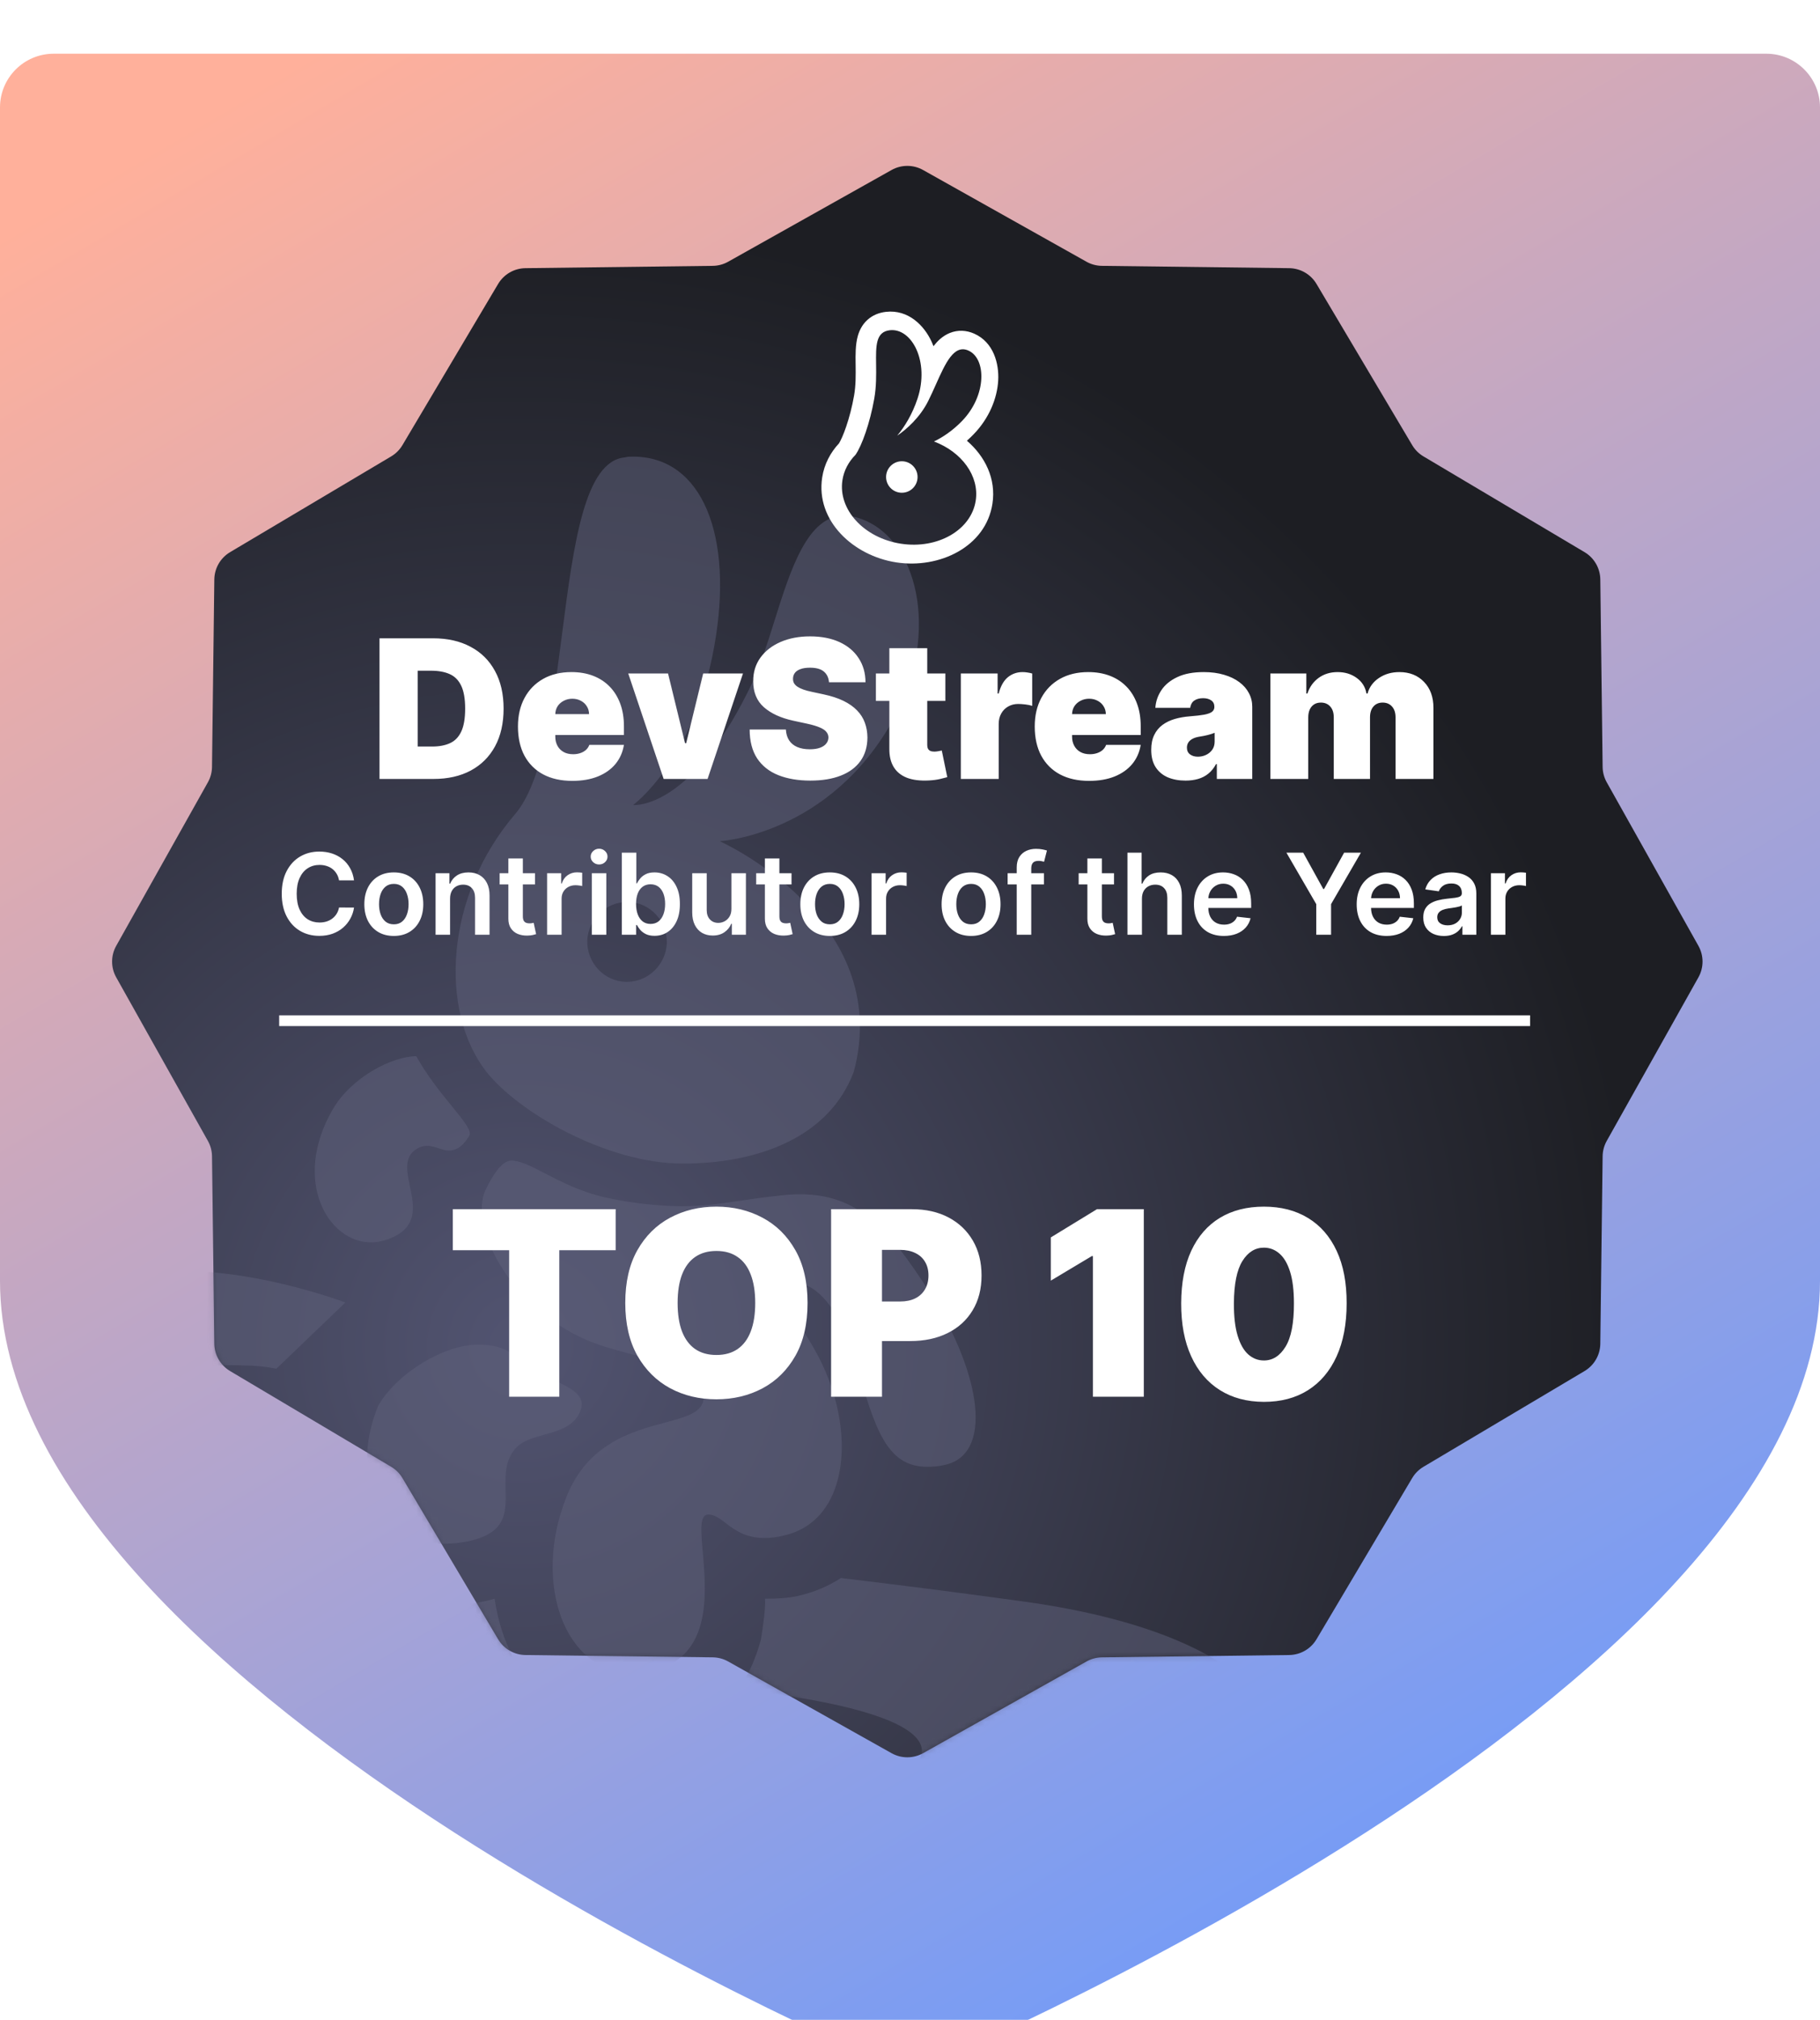 <svg width="339" height="376" viewBox="0 0 339 376" fill="none" xmlns="http://www.w3.org/2000/svg">
<g filter="url(#filter0_i_17_1300)">
<path d="M0 10C0 4.477 4.477 0 10 0H329C334.523 0 339 4.477 339 10V228.418C339 305.738 169.5 376 169.5 376C169.5 376 0 305.738 0 228.418V10Z" fill="url(#paint0_linear_17_1300)"/>
</g>
<path d="M166.065 31.647C167.888 30.624 170.112 30.624 171.935 31.647L202.375 48.722C203.249 49.212 204.233 49.476 205.236 49.488L240.135 49.92C242.225 49.946 244.151 51.059 245.219 52.856L263.043 82.863C263.555 83.725 264.275 84.445 265.137 84.957L295.144 102.781C296.941 103.849 298.054 105.775 298.079 107.865L298.512 142.764C298.524 143.767 298.788 144.751 299.278 145.625L316.353 176.065C317.376 177.888 317.376 180.112 316.353 181.935L299.278 212.375C298.788 213.249 298.524 214.233 298.512 215.236L298.079 250.135C298.054 252.225 296.941 254.151 295.144 255.219L265.137 273.043C264.275 273.555 263.555 274.275 263.043 275.137L245.219 305.144C244.151 306.941 242.225 308.054 240.135 308.079L205.236 308.512C204.233 308.524 203.249 308.788 202.375 309.278L171.935 326.353C170.112 327.376 167.888 327.376 166.065 326.353L135.625 309.278C134.751 308.788 133.767 308.524 132.764 308.512L97.865 308.079C95.775 308.054 93.849 306.941 92.781 305.144L74.957 275.137C74.445 274.275 73.725 273.555 72.863 273.043L42.856 255.219C41.059 254.151 39.946 252.225 39.92 250.135L39.488 215.236C39.476 214.233 39.212 213.249 38.722 212.375L21.647 181.935C20.624 180.112 20.624 177.888 21.647 176.065L38.722 145.625C39.212 144.751 39.476 143.767 39.488 142.764L39.92 107.865C39.946 105.775 41.059 103.849 42.856 102.781L72.863 84.957C73.725 84.445 74.445 83.725 74.957 82.863L92.781 52.856C93.849 51.059 95.775 49.946 97.865 49.92L132.764 49.488C133.767 49.476 134.751 49.212 135.625 48.722L166.065 31.647Z" fill="url(#paint1_radial_17_1300)"/>
<mask id="mask0_17_1300" style="mask-type:alpha" maskUnits="userSpaceOnUse" x="20" y="30" width="298" height="298">
<path d="M166.065 31.647C167.888 30.624 170.112 30.624 171.935 31.647L202.375 48.722C203.249 49.212 204.233 49.476 205.236 49.488L240.135 49.92C242.225 49.946 244.151 51.059 245.219 52.856L263.043 82.863C263.555 83.725 264.275 84.445 265.137 84.957L295.144 102.781C296.941 103.849 298.054 105.775 298.079 107.865L298.512 142.764C298.524 143.767 298.788 144.751 299.278 145.625L316.353 176.065C317.376 177.888 317.376 180.112 316.353 181.935L299.278 212.375C298.788 213.249 298.524 214.233 298.512 215.236L298.079 250.135C298.054 252.225 296.941 254.151 295.144 255.219L265.137 273.043C264.275 273.555 263.555 274.275 263.043 275.137L245.219 305.144C244.151 306.941 242.225 308.054 240.135 308.079L205.236 308.512C204.233 308.524 203.249 308.788 202.375 309.278L171.935 326.353C170.112 327.376 167.888 327.376 166.065 326.353L135.625 309.278C134.751 308.788 133.767 308.524 132.764 308.512L97.865 308.079C95.775 308.054 93.849 306.941 92.781 305.144L74.957 275.137C74.445 274.275 73.725 273.555 72.863 273.043L42.856 255.219C41.059 254.151 39.946 252.225 39.92 250.135L39.488 215.236C39.476 214.233 39.212 213.249 38.722 212.375L21.647 181.935C20.624 180.112 20.624 177.888 21.647 176.065L38.722 145.625C39.212 144.751 39.476 143.767 39.488 142.764L39.92 107.865C39.946 105.775 41.059 103.849 42.856 102.781L72.863 84.957C73.725 84.445 74.445 83.725 74.957 82.863L92.781 52.856C93.849 51.059 95.775 49.946 97.865 49.92L132.764 49.488C133.767 49.476 134.751 49.212 135.625 48.722L166.065 31.647Z" fill="#4D4E5F"/>
</mask>
<g mask="url(#mask0_17_1300)">
<g filter="url(#filter1_dd_17_1300)">
<path d="M59.001 266.438C58.256 266.331 57.516 266.223 56.781 266.115C3.853 255.229 19.459 237.028 45.373 238.179C47.385 238.179 49.465 238.381 51.478 238.785L64.324 226.46C64.324 226.46 48.931 220.61 34.238 220.61C24.174 220.61 12.768 222.898 2.771 230.64C-27.107 255.269 5.476 283.614 96.742 294.608C94.379 290.793 92.809 286.337 92.135 281.599C89.791 282.272 87.783 282.541 86.644 282.676C85.372 282.81 84.1 282.877 82.894 282.877C73.252 282.877 65.284 277.8 60.53 269.525C59.953 268.524 59.444 267.493 59.001 266.438Z" fill="#61637D" fill-opacity="0.5"/>
<path d="M159.03 318.62C179.28 311.848 177.483 302.974 137.451 298.464C139.411 295.905 140.737 292.823 141.726 289.232L141.836 288.512C142.169 286.338 142.61 283.47 142.49 281.599C144.432 281.599 146.641 281.532 148.717 281.061C151.621 280.39 154.274 279.276 156.631 277.746C167.633 279.059 179.027 280.502 190.764 282.135C285.633 295.329 229.678 365 158.157 365C123.94 365 86.234 349.046 59.8 303.407L102.672 307.042C102.672 307.042 126.959 320.303 147.624 320.303C151.649 320.303 155.474 319.832 159.03 318.62Z" fill="#61637D" fill-opacity="0.5"/>
<path fill-rule="evenodd" clip-rule="evenodd" d="M133.05 104.254C136.732 83.667 130.773 69 117.916 69C117.381 69 116.912 69 116.443 69.135C108.863 69.757 106.836 85.427 104.728 101.728C102.963 115.376 101.141 129.467 95.953 135.538C82.762 150.945 81.825 172.309 90.596 183.507C96.288 190.774 112.693 200.596 127.224 200.596C141.018 200.596 154.41 195.819 159.03 183.507C166.597 155.157 134.054 140.584 134.054 140.584C134.054 140.584 154.611 139.508 166.597 117.575C175.101 102.034 171.15 83.599 159.499 80.303C158.762 80.101 158.026 79.966 157.289 79.966C150.401 79.966 147.269 89.955 144.216 99.692C142.936 103.773 141.67 107.81 140.147 111.049C129.768 132.914 119.858 133.856 118.184 133.856H117.916C117.916 133.856 129.233 125.648 133.05 104.254ZM124.207 159.508C124.067 163.526 120.765 166.769 116.761 166.769H116.62C112.546 166.698 109.314 163.244 109.385 159.155C109.525 155.137 112.827 151.895 116.831 151.895H116.972C121.046 151.965 124.278 155.419 124.207 159.508Z" fill="#61637D" fill-opacity="0.5"/>
<path d="M84.203 189.964C82.179 187.485 79.594 184.318 77.539 180.615C73.12 180.615 65.486 184.449 61.937 190.572C54.371 203.758 61.067 215.263 69.102 215.263C69.972 215.263 70.843 215.128 71.713 214.859C78.018 212.877 77.151 208.695 76.352 204.842C75.768 202.025 75.22 199.383 77.539 197.905C78.276 197.434 78.945 197.299 79.548 197.299C80.321 197.299 81.058 197.541 81.758 197.77C82.39 197.977 82.993 198.174 83.566 198.174C85.232 198.174 86.406 197.098 87.412 195.413C87.935 194.537 86.4 192.656 84.203 189.964Z" fill="#61637D" fill-opacity="0.5"/>
<path d="M95.217 200.039C96.897 200.039 98.925 201.089 101.482 202.412C104.429 203.938 108.077 205.826 112.701 206.888C118.163 208.144 123.809 208.535 127.023 208.535C130.889 208.535 133.903 208.094 137.62 207.551C139.89 207.219 142.423 206.848 145.571 206.517C146.777 206.382 147.915 206.315 148.986 206.315C159.298 206.315 165.191 211.899 173.427 225.018C182.868 240.021 185.011 254.822 175.904 256.706C174.766 256.975 173.695 257.043 172.69 257.043C165.124 257.043 162.914 249.911 159.432 237.532C156.486 227.238 151.665 223 148.852 223C148.116 223 147.513 223.336 147.111 223.874C145.805 225.878 147.129 227.918 149.198 231.104C151.159 234.122 153.788 238.17 155.481 244.192C158.696 255.63 156.151 267.538 146.04 269.825C144.701 270.162 143.495 270.296 142.424 270.296C138.813 270.296 136.801 268.76 135.162 267.509C134.035 266.649 133.084 265.923 131.911 265.923C130.295 265.923 130.552 268.902 130.903 272.968C131.639 281.486 132.787 294.778 117.983 295.458C105.127 295.458 99.167 278.706 105.462 262.761C109.414 252.688 117.734 250.457 123.823 248.824C127.534 247.829 130.416 247.056 130.974 244.865C132.235 239.848 127.886 238.728 120.095 236.721C117.961 236.171 115.568 235.555 112.961 234.773C96.02 229.728 86.78 212.37 90.596 205.171C91.735 202.884 93.476 200.039 95.217 200.039Z" fill="#61637D" fill-opacity="0.5"/>
<path d="M95.217 235.984C93.944 234.841 91.668 234.302 89.056 234.302C82.695 234.302 74.029 239.552 70.48 245.607C65.618 257.061 68.901 271.373 82.762 271.373C83.498 271.373 84.302 271.306 85.105 271.238C94.388 270.114 94.284 265.845 94.174 261.352C94.106 258.585 94.036 255.733 96.154 253.477C97.393 252.177 99.355 251.628 101.358 251.067C104.228 250.263 107.182 249.436 108.207 246.345C109.036 243.728 106.491 242.49 103.013 240.798C100.592 239.62 97.718 238.222 95.217 235.984Z" fill="#61637D" fill-opacity="0.5"/>
</g>
</g>
<path d="M84.335 232.727V225.091H114.675V232.727H104.175V260H94.835V232.727H84.335ZM150.42 242.545C150.42 246.432 149.664 249.71 148.153 252.381C146.641 255.04 144.602 257.057 142.033 258.432C139.465 259.795 136.602 260.477 133.442 260.477C130.261 260.477 127.386 259.79 124.817 258.415C122.261 257.028 120.227 255.006 118.715 252.347C117.215 249.676 116.465 246.409 116.465 242.545C116.465 238.659 117.215 235.386 118.715 232.727C120.227 230.057 122.261 228.04 124.817 226.676C127.386 225.301 130.261 224.614 133.442 224.614C136.602 224.614 139.465 225.301 142.033 226.676C144.602 228.04 146.641 230.057 148.153 232.727C149.664 235.386 150.42 238.659 150.42 242.545ZM140.67 242.545C140.67 240.455 140.391 238.693 139.835 237.261C139.289 235.818 138.477 234.727 137.397 233.989C136.329 233.239 135.011 232.864 133.442 232.864C131.874 232.864 130.55 233.239 129.471 233.989C128.403 234.727 127.59 235.818 127.033 237.261C126.488 238.693 126.215 240.455 126.215 242.545C126.215 244.636 126.488 246.403 127.033 247.847C127.59 249.278 128.403 250.369 129.471 251.119C130.55 251.858 131.874 252.227 133.442 252.227C135.011 252.227 136.329 251.858 137.397 251.119C138.477 250.369 139.289 249.278 139.835 247.847C140.391 246.403 140.67 244.636 140.67 242.545ZM154.805 260V225.091H169.873C172.464 225.091 174.731 225.602 176.674 226.625C178.617 227.648 180.129 229.085 181.208 230.938C182.288 232.79 182.827 234.955 182.827 237.432C182.827 239.932 182.271 242.097 181.157 243.926C180.055 245.756 178.504 247.165 176.504 248.153C174.515 249.142 172.191 249.636 169.532 249.636H160.532V242.273H167.623C168.737 242.273 169.685 242.08 170.469 241.693C171.265 241.295 171.873 240.733 172.293 240.006C172.725 239.278 172.941 238.42 172.941 237.432C172.941 236.432 172.725 235.58 172.293 234.875C171.873 234.159 171.265 233.614 170.469 233.239C169.685 232.852 168.737 232.659 167.623 232.659H164.282V260H154.805ZM213.049 225.091V260H203.572V233.818H203.367L195.731 238.386V230.341L204.322 225.091H213.049ZM235.421 260.955C232.251 260.943 229.512 260.21 227.205 258.756C224.898 257.301 223.12 255.205 221.87 252.466C220.62 249.727 220.001 246.443 220.012 242.614C220.023 238.773 220.648 235.511 221.887 232.83C223.137 230.148 224.91 228.108 227.205 226.71C229.512 225.312 232.251 224.614 235.421 224.614C238.592 224.614 241.33 225.318 243.637 226.727C245.944 228.125 247.722 230.165 248.972 232.847C250.222 235.528 250.842 238.784 250.83 242.614C250.83 246.466 250.205 249.761 248.955 252.5C247.705 255.239 245.927 257.335 243.62 258.79C241.325 260.233 238.592 260.955 235.421 260.955ZM235.421 253.25C237.058 253.25 238.398 252.398 239.444 250.693C240.501 248.977 241.023 246.284 241.012 242.614C241.012 240.216 240.773 238.256 240.296 236.733C239.819 235.21 239.16 234.085 238.319 233.358C237.478 232.619 236.512 232.25 235.421 232.25C233.785 232.25 232.45 233.08 231.415 234.739C230.381 236.398 229.853 239.023 229.83 242.614C229.819 245.057 230.052 247.068 230.529 248.648C231.006 250.216 231.665 251.375 232.506 252.125C233.359 252.875 234.33 253.25 235.421 253.25Z" fill="white"/>
<path d="M80.761 145H70.688V118.818H80.659C83.352 118.818 85.679 119.342 87.639 120.391C89.608 121.43 91.125 122.93 92.19 124.891C93.264 126.842 93.801 129.182 93.801 131.909C93.801 134.636 93.269 136.98 92.203 138.94C91.138 140.892 89.629 142.392 87.678 143.44C85.726 144.48 83.421 145 80.761 145ZM77.796 138.966H80.506C81.801 138.966 82.905 138.757 83.817 138.339C84.737 137.922 85.436 137.202 85.913 136.179C86.399 135.156 86.642 133.733 86.642 131.909C86.642 130.085 86.395 128.662 85.901 127.639C85.415 126.616 84.699 125.896 83.753 125.479C82.815 125.061 81.665 124.852 80.301 124.852H77.796V138.966ZM106.601 145.358C104.505 145.358 102.698 144.957 101.181 144.156C99.672 143.347 98.509 142.187 97.691 140.679C96.881 139.162 96.476 137.347 96.476 135.233C96.476 133.205 96.885 131.432 97.704 129.915C98.522 128.398 99.677 127.217 101.168 126.374C102.659 125.53 104.419 125.108 106.448 125.108C107.931 125.108 109.273 125.338 110.475 125.798C111.676 126.259 112.703 126.928 113.556 127.805C114.408 128.675 115.064 129.732 115.525 130.976C115.985 132.22 116.215 133.622 116.215 135.182V136.818H98.675V132.932H109.721C109.712 132.369 109.567 131.875 109.286 131.449C109.013 131.014 108.642 130.678 108.174 130.439C107.713 130.192 107.189 130.068 106.601 130.068C106.03 130.068 105.506 130.192 105.029 130.439C104.551 130.678 104.168 131.01 103.878 131.436C103.597 131.862 103.448 132.361 103.431 132.932V137.125C103.431 137.756 103.563 138.318 103.827 138.812C104.091 139.307 104.471 139.695 104.965 139.976C105.459 140.257 106.056 140.398 106.755 140.398C107.24 140.398 107.684 140.33 108.084 140.193C108.493 140.057 108.843 139.861 109.132 139.605C109.422 139.341 109.635 139.026 109.772 138.659H116.215C115.993 140.023 115.469 141.207 114.642 142.213C113.816 143.21 112.721 143.986 111.357 144.54C110.002 145.085 108.417 145.358 106.601 145.358ZM138.392 125.364L131.795 145H123.614L117.017 125.364H124.432L127.602 138.352H127.807L130.977 125.364H138.392ZM154.411 127C154.342 126.148 154.023 125.483 153.452 125.006C152.889 124.528 152.033 124.29 150.882 124.29C150.149 124.29 149.548 124.379 149.08 124.558C148.619 124.729 148.278 124.963 148.057 125.261C147.835 125.56 147.72 125.901 147.712 126.284C147.695 126.599 147.75 126.885 147.878 127.141C148.014 127.388 148.227 127.614 148.517 127.818C148.807 128.014 149.178 128.193 149.629 128.355C150.081 128.517 150.618 128.662 151.24 128.79L153.388 129.25C154.837 129.557 156.077 129.962 157.108 130.464C158.139 130.967 158.983 131.56 159.639 132.241C160.295 132.915 160.777 133.673 161.084 134.517C161.399 135.361 161.561 136.281 161.57 137.278C161.561 139 161.131 140.457 160.278 141.651C159.426 142.844 158.207 143.751 156.622 144.374C155.045 144.996 153.149 145.307 150.933 145.307C148.658 145.307 146.672 144.97 144.976 144.297C143.288 143.624 141.976 142.588 141.038 141.19C140.109 139.784 139.641 137.986 139.632 135.795H146.382C146.425 136.597 146.625 137.27 146.983 137.815C147.341 138.361 147.844 138.774 148.491 139.055C149.148 139.337 149.928 139.477 150.831 139.477C151.589 139.477 152.224 139.384 152.736 139.196C153.247 139.009 153.635 138.749 153.899 138.416C154.163 138.084 154.3 137.705 154.308 137.278C154.3 136.878 154.168 136.528 153.912 136.23C153.665 135.923 153.256 135.651 152.685 135.412C152.114 135.165 151.342 134.935 150.371 134.722L147.763 134.159C145.445 133.656 143.616 132.817 142.278 131.641C140.949 130.456 140.288 128.841 140.297 126.795C140.288 125.134 140.732 123.68 141.626 122.436C142.53 121.183 143.778 120.207 145.372 119.509C146.974 118.81 148.811 118.46 150.882 118.46C152.996 118.46 154.824 118.814 156.366 119.521C157.909 120.229 159.098 121.226 159.933 122.513C160.777 123.791 161.203 125.287 161.212 127H154.411ZM176.086 125.364V130.477H163.148V125.364H176.086ZM165.654 120.659H172.711V138.685C172.711 138.957 172.758 139.188 172.852 139.375C172.945 139.554 173.09 139.69 173.286 139.784C173.482 139.869 173.734 139.912 174.04 139.912C174.254 139.912 174.501 139.886 174.782 139.835C175.072 139.784 175.285 139.741 175.421 139.707L176.444 144.668C176.129 144.761 175.677 144.876 175.089 145.013C174.509 145.149 173.819 145.239 173.018 145.281C171.398 145.366 170.039 145.2 168.94 144.783C167.84 144.357 167.013 143.687 166.46 142.776C165.906 141.864 165.637 140.722 165.654 139.349V120.659ZM178.966 145V125.364H185.818V129.097H186.022C186.38 127.716 186.947 126.706 187.723 126.067C188.507 125.428 189.423 125.108 190.471 125.108C190.778 125.108 191.081 125.134 191.379 125.185C191.686 125.227 191.98 125.291 192.261 125.376V131.398C191.912 131.278 191.481 131.189 190.97 131.129C190.458 131.07 190.02 131.04 189.653 131.04C188.963 131.04 188.341 131.197 187.787 131.513C187.241 131.82 186.811 132.254 186.495 132.817C186.18 133.371 186.022 134.023 186.022 134.773V145H178.966ZM202.859 145.358C200.762 145.358 198.956 144.957 197.439 144.156C195.93 143.347 194.767 142.187 193.949 140.679C193.139 139.162 192.734 137.347 192.734 135.233C192.734 133.205 193.143 131.432 193.961 129.915C194.779 128.398 195.934 127.217 197.426 126.374C198.917 125.53 200.677 125.108 202.706 125.108C204.189 125.108 205.531 125.338 206.733 125.798C207.934 126.259 208.961 126.928 209.814 127.805C210.666 128.675 211.322 129.732 211.782 130.976C212.243 132.22 212.473 133.622 212.473 135.182V136.818H194.933V132.932H205.978C205.97 132.369 205.825 131.875 205.544 131.449C205.271 131.014 204.9 130.678 204.431 130.439C203.971 130.192 203.447 130.068 202.859 130.068C202.288 130.068 201.764 130.192 201.287 130.439C200.809 130.678 200.426 131.01 200.136 131.436C199.855 131.862 199.706 132.361 199.689 132.932V137.125C199.689 137.756 199.821 138.318 200.085 138.812C200.349 139.307 200.728 139.695 201.223 139.976C201.717 140.257 202.314 140.398 203.012 140.398C203.498 140.398 203.941 140.33 204.342 140.193C204.751 140.057 205.1 139.861 205.39 139.605C205.68 139.341 205.893 139.026 206.029 138.659H212.473C212.251 140.023 211.727 141.207 210.9 142.213C210.074 143.21 208.978 143.986 207.615 144.54C206.26 145.085 204.674 145.358 202.859 145.358ZM220.824 145.307C219.571 145.307 218.463 145.102 217.5 144.693C216.545 144.276 215.795 143.645 215.25 142.801C214.705 141.957 214.432 140.884 214.432 139.58C214.432 138.506 214.615 137.589 214.982 136.831C215.348 136.064 215.859 135.438 216.516 134.952C217.172 134.466 217.935 134.095 218.804 133.839C219.682 133.584 220.628 133.418 221.642 133.341C222.741 133.256 223.624 133.153 224.288 133.034C224.962 132.906 225.447 132.732 225.746 132.51C226.044 132.28 226.193 131.977 226.193 131.602V131.551C226.193 131.04 225.997 130.648 225.605 130.375C225.213 130.102 224.71 129.966 224.097 129.966C223.423 129.966 222.874 130.115 222.447 130.413C222.03 130.703 221.778 131.151 221.693 131.756H215.199C215.284 130.562 215.663 129.463 216.337 128.457C217.018 127.443 218.011 126.634 219.315 126.028C220.619 125.415 222.247 125.108 224.199 125.108C225.605 125.108 226.866 125.274 227.983 125.607C229.099 125.93 230.05 126.386 230.834 126.974C231.618 127.554 232.214 128.236 232.624 129.02C233.041 129.795 233.25 130.639 233.25 131.551V145H226.653V142.239H226.5C226.108 142.972 225.631 143.564 225.068 144.016C224.514 144.467 223.879 144.795 223.163 145C222.456 145.205 221.676 145.307 220.824 145.307ZM223.125 140.858C223.662 140.858 224.165 140.747 224.634 140.526C225.111 140.304 225.499 139.984 225.797 139.567C226.095 139.149 226.244 138.642 226.244 138.045V136.409C226.057 136.486 225.857 136.558 225.643 136.626C225.439 136.695 225.217 136.759 224.979 136.818C224.749 136.878 224.501 136.933 224.237 136.984C223.982 137.036 223.713 137.082 223.432 137.125C222.886 137.21 222.439 137.351 222.089 137.547C221.749 137.734 221.493 137.969 221.322 138.25C221.161 138.523 221.08 138.83 221.08 139.17C221.08 139.716 221.271 140.134 221.655 140.423C222.038 140.713 222.528 140.858 223.125 140.858ZM236.622 145V125.364H243.321V129.097H243.525C243.934 127.869 244.633 126.898 245.622 126.182C246.61 125.466 247.787 125.108 249.15 125.108C250.531 125.108 251.72 125.474 252.717 126.207C253.714 126.932 254.315 127.895 254.52 129.097H254.724C255.056 127.895 255.764 126.932 256.846 126.207C257.929 125.474 259.199 125.108 260.656 125.108C262.539 125.108 264.065 125.713 265.233 126.923C266.409 128.134 266.997 129.744 266.997 131.756V145H259.94V133.545C259.94 132.685 259.723 132.011 259.288 131.526C258.853 131.031 258.27 130.784 257.537 130.784C256.812 130.784 256.237 131.031 255.811 131.526C255.393 132.011 255.184 132.685 255.184 133.545V145H248.434V133.545C248.434 132.685 248.217 132.011 247.782 131.526C247.348 131.031 246.764 130.784 246.031 130.784C245.545 130.784 245.127 130.895 244.778 131.116C244.429 131.338 244.156 131.658 243.96 132.075C243.772 132.484 243.679 132.974 243.679 133.545V145H236.622Z" fill="white"/>
<path d="M65.941 163.88H63.152C63.072 163.423 62.926 163.018 62.712 162.665C62.498 162.307 62.232 162.004 61.914 161.755C61.596 161.506 61.233 161.32 60.825 161.196C60.422 161.066 59.987 161.002 59.52 161.002C58.69 161.002 57.954 161.211 57.313 161.628C56.672 162.041 56.169 162.647 55.806 163.448C55.444 164.243 55.262 165.215 55.262 166.364C55.262 167.532 55.444 168.516 55.806 169.317C56.174 170.112 56.676 170.714 57.313 171.121C57.954 171.524 58.688 171.725 59.513 171.725C59.97 171.725 60.398 171.666 60.795 171.547C61.198 171.422 61.559 171.241 61.877 171.002C62.2 170.763 62.471 170.47 62.69 170.122C62.913 169.774 63.067 169.376 63.152 168.929L65.941 168.944C65.837 169.67 65.61 170.351 65.262 170.987C64.919 171.624 64.469 172.185 63.913 172.673C63.356 173.155 62.705 173.533 61.959 173.806C61.213 174.075 60.385 174.209 59.475 174.209C58.133 174.209 56.935 173.898 55.881 173.277C54.827 172.655 53.997 171.758 53.39 170.585C52.784 169.411 52.48 168.004 52.48 166.364C52.48 164.718 52.786 163.311 53.398 162.143C54.009 160.969 54.842 160.072 55.896 159.451C56.95 158.829 58.143 158.518 59.475 158.518C60.326 158.518 61.116 158.638 61.847 158.876C62.578 159.115 63.229 159.466 63.801 159.928C64.373 160.385 64.842 160.947 65.21 161.613C65.583 162.275 65.827 163.03 65.941 163.88ZM73.352 174.224C72.233 174.224 71.264 173.978 70.443 173.485C69.623 172.993 68.987 172.305 68.534 171.42C68.087 170.535 67.863 169.501 67.863 168.317C67.863 167.134 68.087 166.098 68.534 165.208C68.987 164.318 69.623 163.627 70.443 163.135C71.264 162.642 72.233 162.396 73.352 162.396C74.47 162.396 75.44 162.642 76.26 163.135C77.081 163.627 77.714 164.318 78.162 165.208C78.614 166.098 78.84 167.134 78.84 168.317C78.84 169.501 78.614 170.535 78.162 171.42C77.714 172.305 77.081 172.993 76.26 173.485C75.44 173.978 74.47 174.224 73.352 174.224ZM73.367 172.061C73.973 172.061 74.48 171.895 74.888 171.561C75.296 171.223 75.599 170.771 75.798 170.204C76.002 169.637 76.104 169.006 76.104 168.31C76.104 167.609 76.002 166.975 75.798 166.408C75.599 165.837 75.296 165.382 74.888 165.044C74.48 164.706 73.973 164.537 73.367 164.537C72.745 164.537 72.228 164.706 71.816 165.044C71.408 165.382 71.102 165.837 70.898 166.408C70.699 166.975 70.6 167.609 70.6 168.31C70.6 169.006 70.699 169.637 70.898 170.204C71.102 170.771 71.408 171.223 71.816 171.561C72.228 171.895 72.745 172.061 73.367 172.061ZM83.831 167.288V174H81.132V162.545H83.712V164.492H83.846C84.11 163.85 84.53 163.341 85.106 162.963C85.688 162.585 86.407 162.396 87.262 162.396C88.052 162.396 88.741 162.565 89.327 162.903C89.919 163.241 90.376 163.731 90.7 164.373C91.028 165.014 91.189 165.792 91.184 166.707V174H88.485V167.124C88.485 166.359 88.286 165.76 87.888 165.327C87.495 164.895 86.951 164.678 86.255 164.678C85.783 164.678 85.362 164.783 84.995 164.991C84.632 165.195 84.346 165.491 84.137 165.879C83.933 166.267 83.831 166.737 83.831 167.288ZM99.648 162.545V164.634H93.064V162.545H99.648ZM94.689 159.801H97.389V170.555C97.389 170.918 97.444 171.196 97.553 171.39C97.667 171.579 97.816 171.708 98 171.778C98.184 171.847 98.388 171.882 98.612 171.882C98.781 171.882 98.935 171.87 99.074 171.845C99.218 171.82 99.328 171.798 99.402 171.778L99.857 173.888C99.713 173.938 99.507 173.993 99.238 174.052C98.975 174.112 98.652 174.147 98.269 174.157C97.593 174.176 96.984 174.075 96.442 173.851C95.9 173.622 95.47 173.269 95.152 172.792C94.838 172.315 94.684 171.718 94.689 171.002V159.801ZM101.906 174V162.545H104.524V164.455H104.643C104.852 163.793 105.21 163.284 105.717 162.926C106.229 162.563 106.813 162.381 107.469 162.381C107.618 162.381 107.785 162.389 107.969 162.404C108.158 162.414 108.314 162.431 108.439 162.456V164.939C108.324 164.9 108.143 164.865 107.894 164.835C107.651 164.8 107.415 164.783 107.186 164.783C106.694 164.783 106.251 164.89 105.859 165.103C105.471 165.312 105.165 165.603 104.941 165.976C104.718 166.349 104.606 166.779 104.606 167.266V174H101.906ZM110.232 174V162.545H112.932V174H110.232ZM111.59 160.92C111.162 160.92 110.794 160.778 110.486 160.495C110.178 160.206 110.023 159.861 110.023 159.458C110.023 159.05 110.178 158.705 110.486 158.422C110.794 158.133 111.162 157.989 111.59 157.989C112.022 157.989 112.39 158.133 112.693 158.422C113.001 158.705 113.156 159.05 113.156 159.458C113.156 159.861 113.001 160.206 112.693 160.495C112.39 160.778 112.022 160.92 111.59 160.92ZM115.827 174V158.727H118.527V164.44H118.639C118.778 164.161 118.974 163.865 119.228 163.552C119.481 163.234 119.824 162.963 120.257 162.739C120.689 162.511 121.241 162.396 121.912 162.396C122.797 162.396 123.595 162.623 124.306 163.075C125.022 163.522 125.589 164.186 126.007 165.066C126.429 165.941 126.64 167.015 126.64 168.288C126.64 169.545 126.434 170.614 126.021 171.494C125.609 172.374 125.047 173.045 124.336 173.508C123.625 173.97 122.82 174.201 121.92 174.201C121.264 174.201 120.719 174.092 120.287 173.873C119.854 173.654 119.506 173.391 119.243 173.083C118.984 172.77 118.783 172.474 118.639 172.195H118.482V174H115.827ZM118.475 168.273C118.475 169.013 118.579 169.662 118.788 170.219C119.002 170.776 119.307 171.211 119.705 171.524C120.108 171.832 120.595 171.987 121.167 171.987C121.763 171.987 122.263 171.827 122.666 171.509C123.068 171.186 123.372 170.746 123.575 170.189C123.784 169.627 123.889 168.989 123.889 168.273C123.889 167.562 123.787 166.93 123.583 166.379C123.379 165.827 123.076 165.394 122.673 165.081C122.27 164.768 121.768 164.611 121.167 164.611C120.59 164.611 120.1 164.763 119.698 165.066C119.295 165.369 118.989 165.794 118.78 166.341C118.576 166.888 118.475 167.532 118.475 168.273ZM136.236 169.183V162.545H138.936V174H136.318V171.964H136.199C135.94 172.605 135.515 173.13 134.924 173.538C134.337 173.945 133.614 174.149 132.754 174.149C132.003 174.149 131.339 173.983 130.762 173.65C130.191 173.311 129.743 172.822 129.42 172.18C129.097 171.534 128.935 170.754 128.935 169.839V162.545H131.635V169.421C131.635 170.147 131.834 170.724 132.232 171.151C132.629 171.579 133.151 171.793 133.798 171.793C134.195 171.793 134.581 171.696 134.954 171.502C135.326 171.308 135.632 171.02 135.871 170.637C136.114 170.249 136.236 169.764 136.236 169.183ZM147.432 162.545V164.634H140.847V162.545H147.432ZM142.472 159.801H145.172V170.555C145.172 170.918 145.227 171.196 145.336 171.39C145.45 171.579 145.6 171.708 145.784 171.778C145.967 171.847 146.171 171.882 146.395 171.882C146.564 171.882 146.718 171.87 146.857 171.845C147.002 171.82 147.111 171.798 147.186 171.778L147.64 173.888C147.496 173.938 147.29 173.993 147.021 174.052C146.758 174.112 146.435 174.147 146.052 174.157C145.376 174.176 144.767 174.075 144.225 173.851C143.683 173.622 143.253 173.269 142.935 172.792C142.622 172.315 142.467 171.718 142.472 171.002V159.801ZM154.563 174.224C153.444 174.224 152.475 173.978 151.654 173.485C150.834 172.993 150.198 172.305 149.745 171.42C149.298 170.535 149.074 169.501 149.074 168.317C149.074 167.134 149.298 166.098 149.745 165.208C150.198 164.318 150.834 163.627 151.654 163.135C152.475 162.642 153.444 162.396 154.563 162.396C155.681 162.396 156.651 162.642 157.471 163.135C158.291 163.627 158.925 164.318 159.373 165.208C159.825 166.098 160.051 167.134 160.051 168.317C160.051 169.501 159.825 170.535 159.373 171.42C158.925 172.305 158.291 172.993 157.471 173.485C156.651 173.978 155.681 174.224 154.563 174.224ZM154.578 172.061C155.184 172.061 155.691 171.895 156.099 171.561C156.507 171.223 156.81 170.771 157.009 170.204C157.213 169.637 157.314 169.006 157.314 168.31C157.314 167.609 157.213 166.975 157.009 166.408C156.81 165.837 156.507 165.382 156.099 165.044C155.691 164.706 155.184 164.537 154.578 164.537C153.956 164.537 153.439 164.706 153.027 165.044C152.619 165.382 152.313 165.837 152.109 166.408C151.91 166.975 151.811 167.609 151.811 168.31C151.811 169.006 151.91 169.637 152.109 170.204C152.313 170.771 152.619 171.223 153.027 171.561C153.439 171.895 153.956 172.061 154.578 172.061ZM162.343 174V162.545H164.96V164.455H165.08C165.288 163.793 165.646 163.284 166.153 162.926C166.665 162.563 167.25 162.381 167.906 162.381C168.055 162.381 168.222 162.389 168.405 162.404C168.594 162.414 168.751 162.431 168.875 162.456V164.939C168.761 164.9 168.58 164.865 168.331 164.835C168.087 164.8 167.851 164.783 167.622 164.783C167.13 164.783 166.688 164.89 166.295 165.103C165.907 165.312 165.602 165.603 165.378 165.976C165.154 166.349 165.042 166.779 165.042 167.266V174H162.343ZM180.874 174.224C179.756 174.224 178.786 173.978 177.966 173.485C177.146 172.993 176.509 172.305 176.057 171.42C175.609 170.535 175.386 169.501 175.386 168.317C175.386 167.134 175.609 166.098 176.057 165.208C176.509 164.318 177.146 163.627 177.966 163.135C178.786 162.642 179.756 162.396 180.874 162.396C181.993 162.396 182.962 162.642 183.783 163.135C184.603 163.627 185.237 164.318 185.684 165.208C186.137 166.098 186.363 167.134 186.363 168.317C186.363 169.501 186.137 170.535 185.684 171.42C185.237 172.305 184.603 172.993 183.783 173.485C182.962 173.978 181.993 174.224 180.874 174.224ZM180.889 172.061C181.496 172.061 182.003 171.895 182.41 171.561C182.818 171.223 183.121 170.771 183.32 170.204C183.524 169.637 183.626 169.006 183.626 168.31C183.626 167.609 183.524 166.975 183.32 166.408C183.121 165.837 182.818 165.382 182.41 165.044C182.003 164.706 181.496 164.537 180.889 164.537C180.268 164.537 179.751 164.706 179.338 165.044C178.93 165.382 178.625 165.837 178.421 166.408C178.222 166.975 178.122 167.609 178.122 168.31C178.122 169.006 178.222 169.637 178.421 170.204C178.625 170.771 178.93 171.223 179.338 171.561C179.751 171.895 180.268 172.061 180.889 172.061ZM194.456 162.545V164.634H187.685V162.545H194.456ZM189.378 174V161.464C189.378 160.694 189.537 160.052 189.855 159.54C190.178 159.028 190.61 158.645 191.152 158.392C191.694 158.138 192.296 158.011 192.957 158.011C193.424 158.011 193.84 158.049 194.202 158.123C194.565 158.198 194.834 158.265 195.008 158.325L194.471 160.413C194.357 160.378 194.212 160.343 194.038 160.308C193.864 160.268 193.67 160.249 193.457 160.249C192.955 160.249 192.599 160.37 192.39 160.614C192.186 160.853 192.085 161.196 192.085 161.643V174H189.378ZM207.499 162.545V164.634H200.914V162.545H207.499ZM202.54 159.801H205.239V170.555C205.239 170.918 205.294 171.196 205.403 171.39C205.518 171.579 205.667 171.708 205.851 171.778C206.035 171.847 206.239 171.882 206.462 171.882C206.631 171.882 206.786 171.87 206.925 171.845C207.069 171.82 207.178 171.798 207.253 171.778L207.708 173.888C207.564 173.938 207.357 173.993 207.089 174.052C206.825 174.112 206.502 174.147 206.119 174.157C205.443 174.176 204.834 174.075 204.292 173.851C203.75 173.622 203.32 173.269 203.002 172.792C202.689 172.315 202.535 171.718 202.54 171.002V159.801ZM212.702 167.288V174H210.003V158.727H212.643V164.492H212.777C213.045 163.846 213.461 163.336 214.022 162.963C214.589 162.585 215.31 162.396 216.185 162.396C216.98 162.396 217.674 162.563 218.266 162.896C218.857 163.229 219.315 163.716 219.638 164.358C219.966 164.999 220.13 165.782 220.13 166.707V174H217.43V167.124C217.43 166.354 217.231 165.755 216.834 165.327C216.441 164.895 215.889 164.678 215.178 164.678C214.701 164.678 214.273 164.783 213.896 164.991C213.523 165.195 213.229 165.491 213.016 165.879C212.807 166.267 212.702 166.737 212.702 167.288ZM227.953 174.224C226.804 174.224 225.812 173.985 224.977 173.508C224.147 173.026 223.508 172.344 223.061 171.464C222.613 170.58 222.39 169.538 222.39 168.34C222.39 167.162 222.613 166.127 223.061 165.238C223.513 164.343 224.144 163.647 224.955 163.15C225.765 162.647 226.717 162.396 227.811 162.396C228.517 162.396 229.183 162.511 229.81 162.739C230.441 162.963 230.998 163.311 231.48 163.783C231.967 164.256 232.35 164.857 232.629 165.588C232.907 166.314 233.046 167.179 233.046 168.183V169.011H223.657V167.191H230.458C230.453 166.674 230.342 166.214 230.123 165.812C229.904 165.404 229.598 165.083 229.206 164.85C228.818 164.616 228.365 164.499 227.848 164.499C227.296 164.499 226.812 164.634 226.394 164.902C225.977 165.165 225.651 165.513 225.417 165.946C225.189 166.374 225.072 166.843 225.067 167.355V168.944C225.067 169.61 225.189 170.182 225.432 170.659C225.676 171.131 226.016 171.494 226.454 171.748C226.891 171.996 227.403 172.121 227.99 172.121C228.383 172.121 228.738 172.066 229.056 171.957C229.375 171.842 229.651 171.676 229.884 171.457C230.118 171.238 230.294 170.967 230.414 170.644L232.934 170.928C232.775 171.594 232.472 172.175 232.024 172.673C231.582 173.165 231.015 173.548 230.324 173.821C229.633 174.089 228.843 174.224 227.953 174.224ZM239.614 158.727H242.739L246.475 165.484H246.624L250.36 158.727H253.485L247.929 168.303V174H245.17V168.303L239.614 158.727ZM258.263 174.224C257.115 174.224 256.123 173.985 255.288 173.508C254.458 173.026 253.819 172.344 253.371 171.464C252.924 170.58 252.7 169.538 252.7 168.34C252.7 167.162 252.924 166.127 253.371 165.238C253.824 164.343 254.455 163.647 255.265 163.15C256.076 162.647 257.028 162.396 258.122 162.396C258.828 162.396 259.494 162.511 260.12 162.739C260.752 162.963 261.308 163.311 261.791 163.783C262.278 164.256 262.661 164.857 262.939 165.588C263.217 166.314 263.357 167.179 263.357 168.183V169.011H253.968V167.191H260.769C260.764 166.674 260.652 166.214 260.433 165.812C260.215 165.404 259.909 165.083 259.516 164.85C259.128 164.616 258.676 164.499 258.159 164.499C257.607 164.499 257.122 164.634 256.705 164.902C256.287 165.165 255.961 165.513 255.728 165.946C255.499 166.374 255.382 166.843 255.377 167.355V168.944C255.377 169.61 255.499 170.182 255.743 170.659C255.986 171.131 256.327 171.494 256.764 171.748C257.202 171.996 257.714 172.121 258.301 172.121C258.693 172.121 259.049 172.066 259.367 171.957C259.685 171.842 259.961 171.676 260.195 171.457C260.428 171.238 260.605 170.967 260.724 170.644L263.245 170.928C263.086 171.594 262.782 172.175 262.335 172.673C261.893 173.165 261.326 173.548 260.635 173.821C259.944 174.089 259.153 174.224 258.263 174.224ZM268.937 174.231C268.211 174.231 267.557 174.102 266.975 173.843C266.399 173.58 265.941 173.192 265.603 172.68C265.27 172.168 265.104 171.537 265.104 170.786C265.104 170.14 265.223 169.605 265.462 169.183C265.7 168.76 266.026 168.422 266.438 168.168C266.851 167.915 267.316 167.723 267.833 167.594C268.355 167.46 268.894 167.363 269.451 167.303C270.122 167.234 270.667 167.172 271.084 167.117C271.502 167.057 271.805 166.968 271.994 166.848C272.188 166.724 272.285 166.533 272.285 166.274V166.229C272.285 165.668 272.118 165.233 271.785 164.924C271.452 164.616 270.973 164.462 270.346 164.462C269.685 164.462 269.16 164.606 268.773 164.895C268.39 165.183 268.131 165.523 267.997 165.916L265.476 165.558C265.675 164.862 266.003 164.281 266.461 163.813C266.918 163.341 267.477 162.988 268.139 162.754C268.8 162.516 269.531 162.396 270.331 162.396C270.883 162.396 271.432 162.461 271.979 162.59C272.526 162.719 273.026 162.933 273.478 163.232C273.931 163.525 274.294 163.925 274.567 164.432C274.845 164.939 274.985 165.573 274.985 166.334V174H272.389V172.426H272.3C272.136 172.745 271.905 173.043 271.606 173.321C271.313 173.595 270.943 173.816 270.495 173.985C270.053 174.149 269.533 174.231 268.937 174.231ZM269.638 172.248C270.18 172.248 270.649 172.141 271.047 171.927C271.445 171.708 271.751 171.42 271.964 171.062C272.183 170.704 272.292 170.314 272.292 169.891V168.541C272.208 168.611 272.064 168.675 271.86 168.735C271.661 168.795 271.437 168.847 271.189 168.892C270.94 168.936 270.694 168.976 270.451 169.011C270.207 169.046 269.996 169.076 269.817 169.1C269.414 169.155 269.053 169.245 268.735 169.369C268.417 169.493 268.166 169.667 267.982 169.891C267.798 170.11 267.706 170.393 267.706 170.741C267.706 171.238 267.888 171.614 268.251 171.867C268.614 172.121 269.076 172.248 269.638 172.248ZM277.699 174V162.545H280.317V164.455H280.436C280.645 163.793 281.003 163.284 281.51 162.926C282.022 162.563 282.606 162.381 283.262 162.381C283.411 162.381 283.578 162.389 283.762 162.404C283.951 162.414 284.107 162.431 284.232 162.456V164.939C284.117 164.9 283.936 164.865 283.687 164.835C283.444 164.8 283.208 164.783 282.979 164.783C282.487 164.783 282.044 164.89 281.652 165.103C281.264 165.312 280.958 165.603 280.734 165.976C280.511 166.349 280.399 166.779 280.399 167.266V174H277.699Z" fill="white"/>
<path d="M227 190L52 190L285 190" stroke="white" stroke-width="2"/>
<path fill-rule="evenodd" clip-rule="evenodd" d="M153.142 88.885C153.523 86.408 154.669 84.246 156.283 82.52C156.587 82.02 157.075 80.988 157.605 79.439C158.177 77.767 158.716 75.735 159.085 73.631C159.415 71.749 159.4 69.877 159.374 67.933L159.37 67.662C159.348 66.142 159.32 64.167 159.777 62.547C160.048 61.587 160.552 60.48 161.538 59.573C162.554 58.639 163.786 58.187 165.026 58.048C169.188 57.581 172.172 60.599 173.558 63.682C173.67 63.931 173.775 64.186 173.873 64.446C173.892 64.421 173.911 64.396 173.931 64.371C174.59 63.521 175.552 62.536 176.911 61.985C178.419 61.374 180.007 61.462 181.461 62.109C185.091 63.722 186.101 67.704 185.927 70.819C185.739 74.169 184.242 77.86 181.36 80.832C180.943 81.262 180.521 81.664 180.098 82.04C183.477 84.942 185.57 89.115 184.855 93.763C183.616 101.824 174.94 105.918 166.943 104.688C158.946 103.458 151.903 96.946 153.142 88.885ZM159.342 84.669C160.506 83.026 162.042 78.766 162.844 74.197C163.239 71.947 163.21 69.76 163.185 67.851V67.851C163.139 64.34 163.105 61.769 165.743 61.473C169.815 61.016 173.194 67.29 170.904 74.197C169.92 77.164 168.462 79.484 167.112 81.103C168.883 79.901 171.362 77.703 172.892 74.645C173.396 73.638 173.864 72.593 174.319 71.579L174.319 71.579C176.111 67.579 177.688 64.061 180.375 65.255C183.743 66.753 183.809 73.605 179.188 78.371C177.419 80.195 175.566 81.412 173.968 82.18C179.119 84.117 182.449 88.593 181.741 93.197C180.898 98.676 174.657 102.263 167.801 101.209C160.946 100.154 156.071 94.858 156.914 89.379C157.192 87.57 158.059 85.967 159.342 84.669ZM167.978 91.726C169.597 91.726 170.909 90.413 170.909 88.794C170.909 87.175 169.597 85.863 167.978 85.863C166.359 85.863 165.046 87.175 165.046 88.794C165.046 90.413 166.359 91.726 167.978 91.726Z" fill="white"/>
<defs>
<filter id="filter0_i_17_1300" x="0" y="0" width="339" height="376" filterUnits="userSpaceOnUse" color-interpolation-filters="sRGB">
<feFlood flood-opacity="0" result="BackgroundImageFix"/>
<feBlend mode="normal" in="SourceGraphic" in2="BackgroundImageFix" result="shape"/>
<feColorMatrix in="SourceAlpha" type="matrix" values="0 0 0 0 0 0 0 0 0 0 0 0 0 0 0 0 0 0 127 0" result="hardAlpha"/>
<feOffset dy="10"/>
<feComposite in2="hardAlpha" operator="arithmetic" k2="-1" k3="1"/>
<feColorMatrix type="matrix" values="0 0 0 0 1 0 0 0 0 1 0 0 0 0 1 0 0 0 0.4 0"/>
<feBlend mode="normal" in2="shape" result="effect1_innerShadow_17_1300"/>
</filter>
<filter id="filter1_dd_17_1300" x="-40" y="43.4" width="313" height="360" filterUnits="userSpaceOnUse" color-interpolation-filters="sRGB">
<feFlood flood-opacity="0" result="BackgroundImageFix"/>
<feColorMatrix in="SourceAlpha" type="matrix" values="0 0 0 0 0 0 0 0 0 0 0 0 0 0 0 0 0 0 127 0" result="hardAlpha"/>
<feOffset dy="6.4"/>
<feGaussianBlur stdDeviation="16"/>
<feColorMatrix type="matrix" values="0 0 0 0 0 0 0 0 0 0 0 0 0 0 0 0 0 0 0.07 0"/>
<feBlend mode="normal" in2="BackgroundImageFix" result="effect1_dropShadow_17_1300"/>
<feColorMatrix in="SourceAlpha" type="matrix" values="0 0 0 0 0 0 0 0 0 0 0 0 0 0 0 0 0 0 127 0" result="hardAlpha"/>
<feMorphology radius="0.8" operator="erode" in="SourceAlpha" result="effect2_dropShadow_17_1300"/>
<feOffset dy="9.6"/>
<feGaussianBlur stdDeviation="9.6"/>
<feColorMatrix type="matrix" values="0 0 0 0 0 0 0 0 0 0 0 0 0 0 0 0 0 0 0.1 0"/>
<feBlend mode="normal" in2="effect1_dropShadow_17_1300" result="effect2_dropShadow_17_1300"/>
<feBlend mode="normal" in="SourceGraphic" in2="effect2_dropShadow_17_1300" result="shape"/>
</filter>
<linearGradient id="paint0_linear_17_1300" x1="-6.87677e-07" y1="-16" x2="220.506" y2="358.333" gradientUnits="userSpaceOnUse">
<stop offset="0.099" stop-color="#FFB09B"/>
<stop offset="1" stop-color="#769CF6"/>
</linearGradient>
<radialGradient id="paint1_radial_17_1300" cx="0" cy="0" r="1" gradientUnits="userSpaceOnUse" gradientTransform="translate(96.5 250) rotate(-42.678) scale(209.476)">
<stop stop-color="#525471"/>
<stop offset="1" stop-color="#1D1E23"/>
</radialGradient>
</defs>
</svg>
